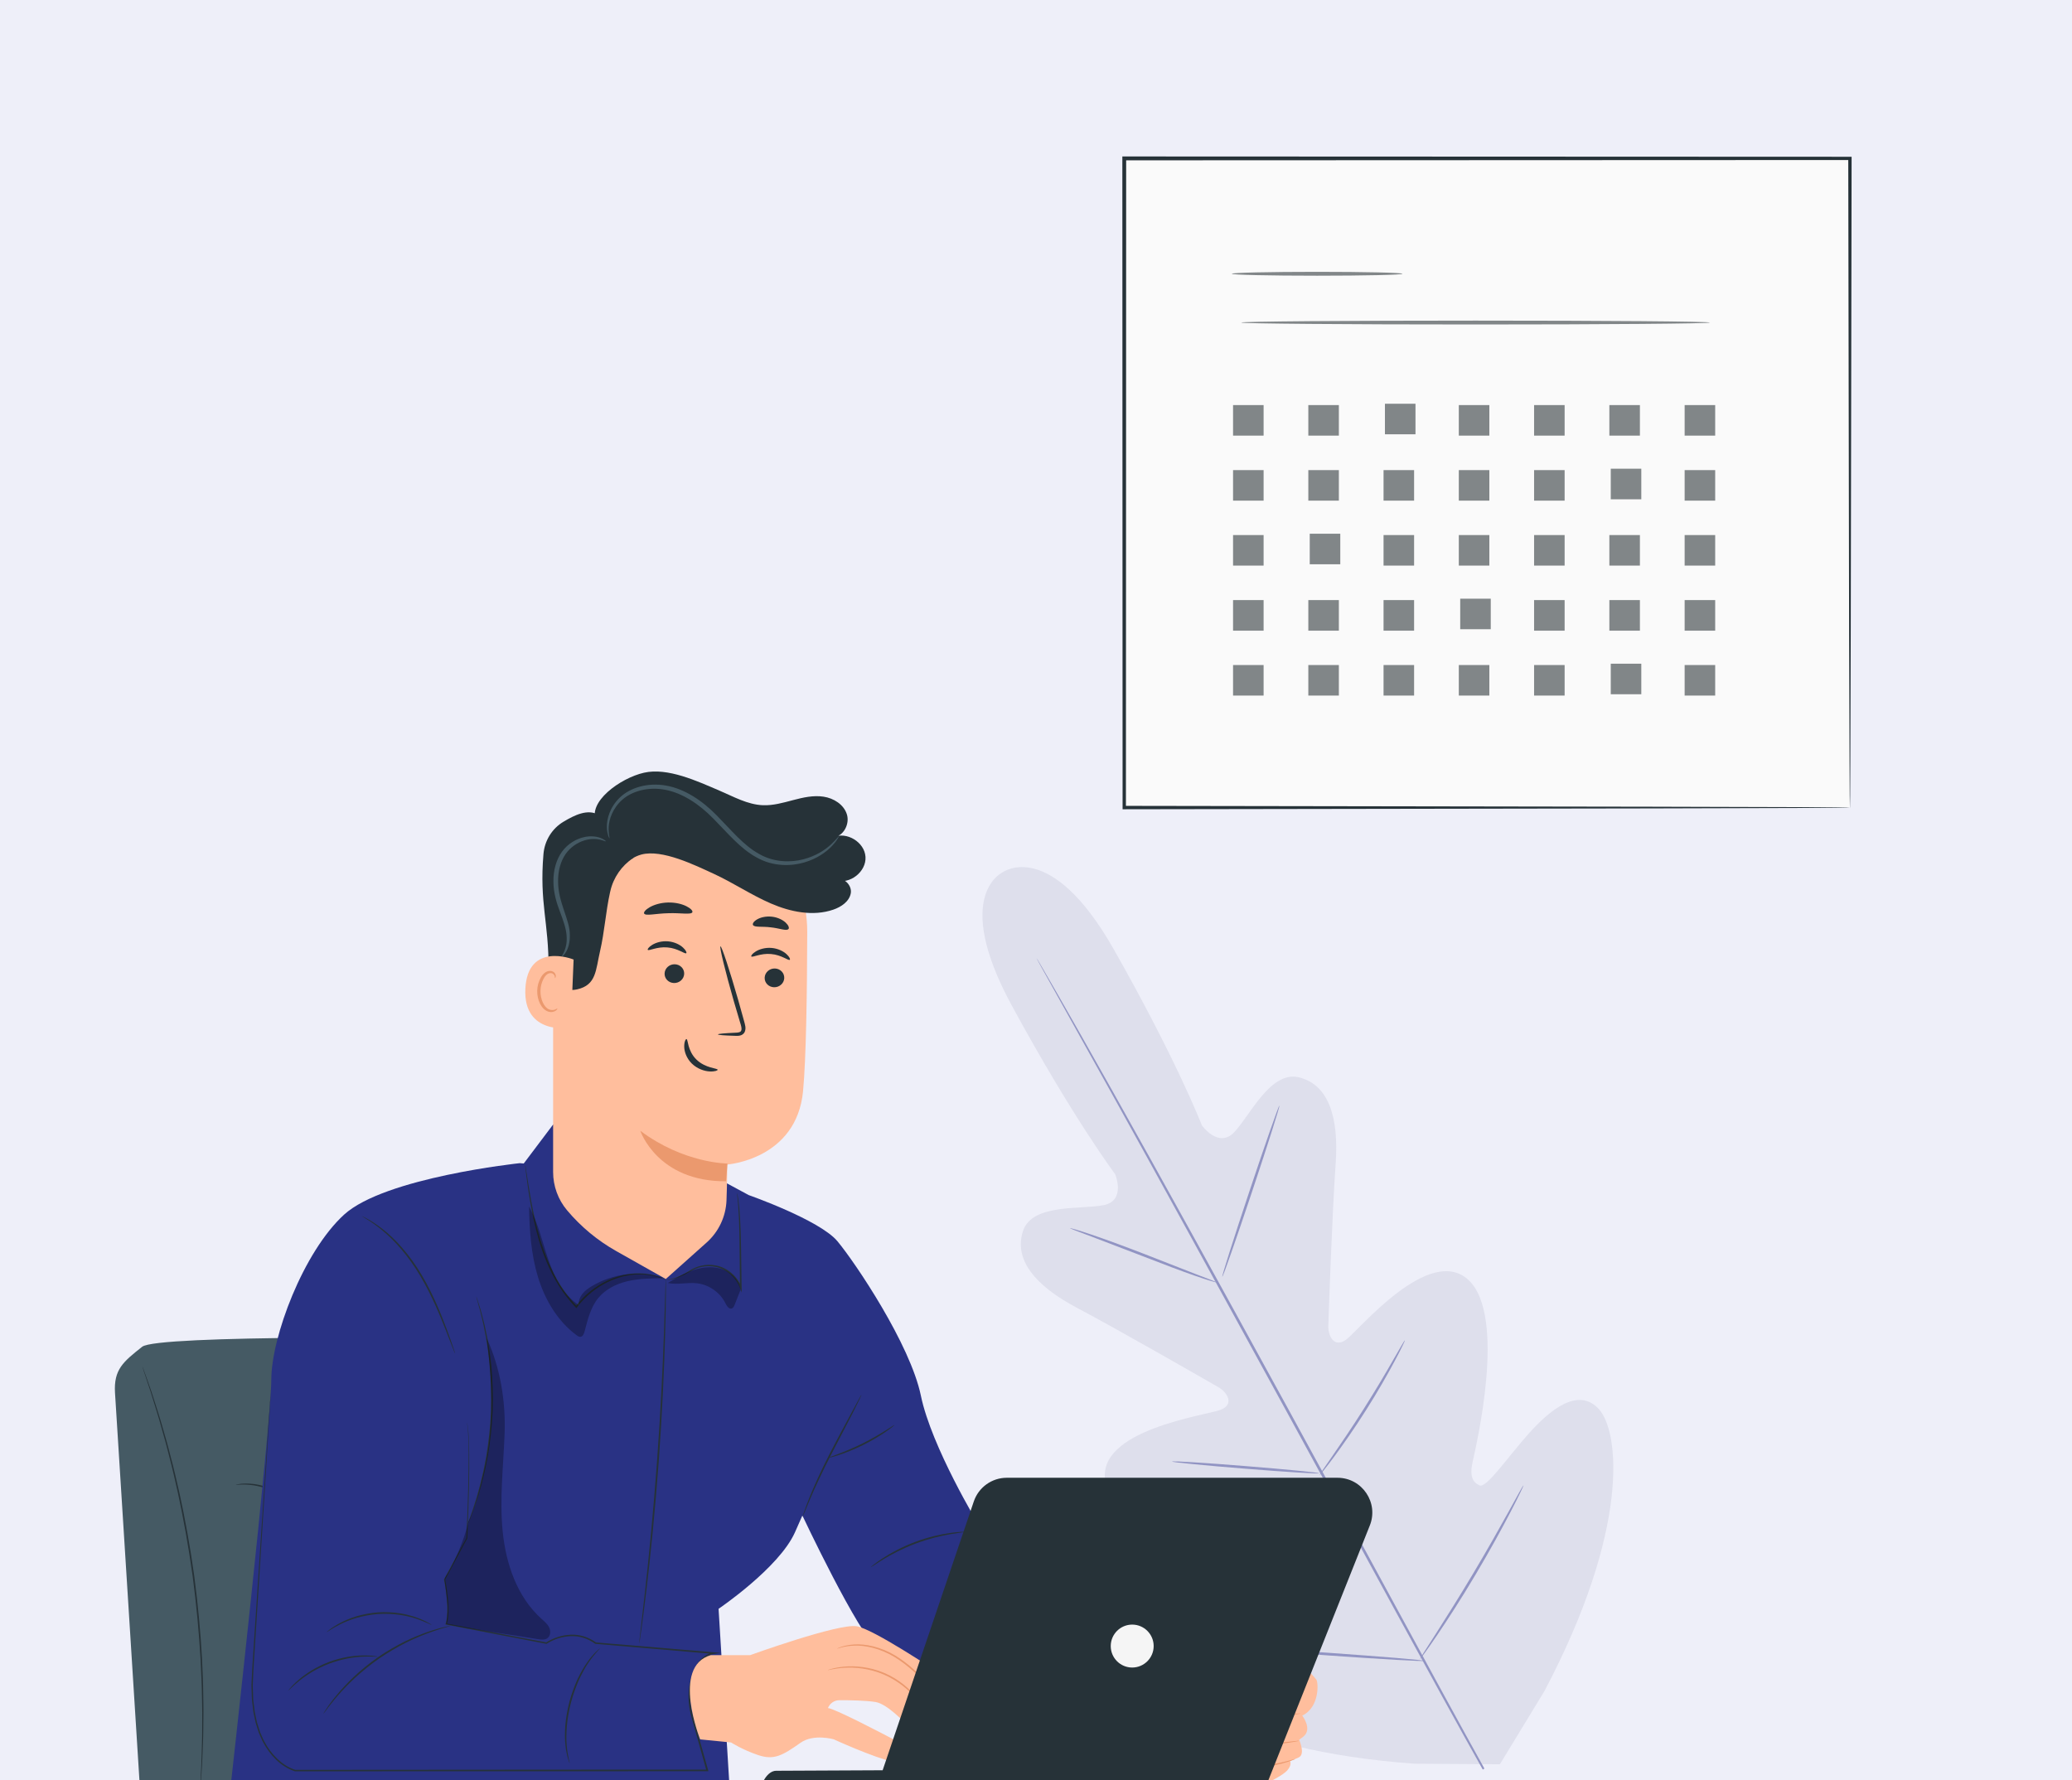 <svg fill="none" height="330" viewBox="0 0 384 330" width="384" xmlns="http://www.w3.org/2000/svg" xmlns:xlink="http://www.w3.org/1999/xlink"><clipPath id="a"><path d="m177.996 158h121v170h-121z"/></clipPath><clipPath id="b"><path d="m0 0h248.22v187h-248.22z" transform="matrix(-1 0 0 1 261.221 143)"/></clipPath><path d="m0 0h384v330h-384z" fill="#eeeff9"/><g clip-path="url(#a)"><path d="m186.036 161.572s-9.85 3.99 1.513 24.879c11.363 20.888 19.12 31.179 19.12 31.179s2.05 4.868-2.075 5.738-13.272-.342-14.987 4.763c-1.777 5.299 2.172 10.159 10.018 14.298 7.854 4.148 24.722 13.858 26.244 14.737 1.495.87 3.025 3.12.317 4.157-2.709 1.046-23.167 3.708-21.32 13.331s25.62 17.576 28.206 18.498c2.586.923 3.219 1.986 3.052 3.392-.176 1.406-7.133 1.661-12.92 2.654-5.787 1.002-12.322 3.164-10.791 8.63 1.53 5.457 15.778 16.653 49.744 19.087l15.814.105 8.25-13.559c15.883-30.09 13.922-48.087 10.087-52.279-3.834-4.192-9.129.202-13.034 4.587-3.905 4.377-7.801 10.15-9.085 9.553-1.284-.598-1.856-1.705-1.267-4.385.581-2.681 6.403-27.04-.791-33.702-7.194-6.652-20.281 9.28-22.595 11.029-2.321 1.749-3.421-.738-3.368-2.469.053-1.758.73-21.196 1.363-30.055.633-8.849-1.407-14.763-6.842-16.055-5.251-1.248-9.059 7.153-11.97 10.194-2.92 3.032-5.972-1.274-5.972-1.274s-4.635-12.022-16.368-32.7c-11.75-20.677-20.536-14.236-20.536-14.236" fill="#dedfec"/><g fill="#9194c3"><path d="m274.797 328c-8.557-15.221-23.315-42.533-36.112-65.917-12.788-23.376-24.389-44.528-32.867-59.793-4.239-7.619-7.678-13.779-10.062-18.067-1.178-2.118-2.102-3.77-2.735-4.913-.299-.553-.536-.975-.703-1.283-.159-.29-.22-.448-.22-.448s.096.141.264.422c.175.299.422.721.738 1.257.651 1.133 1.601 2.768 2.815 4.868 2.436 4.227 5.928 10.378 10.202 17.989 8.558 15.22 20.211 36.346 32.999 59.722 12.797 23.384 27.502 50.714 35.989 65.978"/><path d="m198.262 227.626s.404.07 1.108.281c.704.202 1.715.536 2.964.949 2.489.844 5.901 2.092 9.631 3.533 3.676 1.441 7.009 2.742 9.551 3.735 1.152.439 2.12.817 2.902 1.116.686.263 1.065.421 1.047.448-.009.035-.405-.062-1.108-.273-.704-.211-1.715-.536-2.955-.966-2.481-.862-5.875-2.153-9.605-3.603-3.685-1.415-7.018-2.689-9.577-3.665-1.153-.439-2.129-.8-2.912-1.098-.686-.264-1.055-.431-1.046-.457z"/><path d="m226.525 236.651c-.132-.044 2.137-7.179 5.057-15.932 2.92-8.761 5.4-15.818 5.523-15.783.132.044-2.137 7.18-5.057 15.932-2.92 8.753-5.391 15.818-5.523 15.775z"/><path d="m244.545 273.437s.193-.369.616-.993c.483-.703 1.09-1.573 1.803-2.61 1.521-2.206 3.606-5.255 5.787-8.709 2.19-3.445 4.063-6.635 5.391-8.955.633-1.089 1.161-2.012 1.583-2.742.378-.65.598-.993.633-.984.027.018-.131.396-.466 1.072-.325.677-.818 1.644-1.451 2.821-1.258 2.364-3.087 5.589-5.286 9.052-2.19 3.462-4.327 6.485-5.919 8.647-.8 1.072-1.46 1.933-1.935 2.522-.466.589-.738.896-.774.879z"/><path d="m217.191 270.897s.387-.035 1.082-.009c.801.044 1.777.097 2.929.158 2.471.15 5.884.396 9.648.703 3.764.299 7.177.598 9.639.844 1.153.123 2.12.229 2.92.308.686.088 1.065.149 1.065.184s-.387.035-1.082.009c-.801-.044-1.777-.097-2.929-.158-2.471-.15-5.884-.396-9.648-.703-3.764-.299-7.177-.598-9.639-.844-1.153-.123-2.12-.228-2.92-.307-.686-.088-1.065-.15-1.065-.185z"/><path d="m228.973 305.389s.492-.035 1.38 0c.977.053 2.243.114 3.756.184 3.166.176 7.546.457 12.375.8 4.828.343 9.208.677 12.365.94 1.513.141 2.771.255 3.747.343.88.088 1.372.158 1.372.194 0 .035-.492.035-1.381 0-.976-.053-2.242-.115-3.755-.185-3.166-.176-7.546-.457-12.375-.8-4.828-.342-9.199-.676-12.366-.94-1.512-.141-2.77-.255-3.746-.343-.88-.088-1.372-.158-1.372-.193z"/><path d="m263.137 307.56s.237-.475.747-1.275c.563-.87 1.293-2.012 2.173-3.392 1.829-2.865 4.336-6.828 6.983-11.274 2.656-4.447 4.952-8.542 6.596-11.513.792-1.423 1.443-2.609 1.944-3.523.466-.826.73-1.283.765-1.266.026.018-.185.501-.598 1.353-.413.862-1.029 2.092-1.812 3.595-1.565 3.014-3.817 7.144-6.473 11.6-2.647 4.464-5.215 8.401-7.115 11.213-.959 1.406-1.742 2.539-2.304 3.304-.554.773-.88 1.186-.906 1.169z"/></g></g><path d="m342.829 29.371h-134.489v120.326h134.489z" fill="#fafafa"/><path d="m342.839 149.697s-.022-.775-.033-2.235c0-1.472-.023-3.639-.034-6.447-.022-5.65-.045-13.905-.079-24.43-.033-21.026-.089-51.071-.157-87.226l.303.303c-38.738.011-84.957.034-134.478.056h-.011l.36-.359c-.012 43.782-.034 84.969-.045 120.327l-.315-.315c40.12.067 73.703.124 97.279.157 11.793.034 21.082.068 27.439.079 3.167.011 5.605.034 7.267.034.809 0 1.437.011 1.876.022.426 0 .64.023.64.023s-.202.011-.607.022c-.427 0-1.044 0-1.842.022-1.651 0-4.066.023-7.199.034-6.346.023-15.601.045-27.361.079-23.62.033-57.271.09-97.481.157h-.314v-.314c-.011-35.358-.023-76.545-.045-120.327v-.359h.371c49.521.022 95.751.034 134.478.056h.303v.303c-.067 36.234-.124 66.346-.157 87.417-.034 10.491-.056 18.724-.079 24.362-.011 2.786-.022 4.931-.034 6.391-.011 1.438-.033 2.168-.033 2.168z" fill="#263238"/><g fill="#818688"><path d="m259.918 50.745c0 .202-7.076.359-15.815.359-8.738 0-15.814-.157-15.814-.359 0-.202 7.076-.359 15.814-.359 8.739 0 15.815.157 15.815.359z"/><path d="m316.894 59.786c0 .202-19.454.359-43.433.359-23.98 0-43.434-.157-43.434-.359s19.443-.359 43.434-.359 43.433.157 43.433.359z"/><path d="m234.182 75.084h-5.661v5.661h5.661z"/><path d="m248.13 75.084h-5.661v5.661h5.661z"/><path d="m262.329 74.837h-5.661v5.661h5.661z"/><path d="m276.02 75.084h-5.661v5.661h5.661z"/><path d="m289.969 75.084h-5.66v5.661h5.66z"/><path d="m303.921 75.084h-5.661v5.661h5.661z"/><path d="m317.872 75.084h-5.661v5.661h5.661z"/><path d="m234.182 87.136h-5.661v5.661h5.661z"/><path d="m248.13 87.136h-5.661v5.661h5.661z"/><path d="m262.073 87.136h-5.661v5.661h5.661z"/><path d="m276.02 87.136h-5.661v5.661h5.661z"/><path d="m289.969 87.136h-5.66v5.661h5.66z"/><path d="m304.18 86.877h-5.66v5.672h5.66z"/><path d="m317.872 87.136h-5.661v5.661h5.661z"/><path d="m234.182 99.176h-5.661v5.661h5.661z"/><path d="m248.393 98.929h-5.661v5.661h5.661z"/><path d="m262.073 99.176h-5.661v5.661h5.661z"/><path d="m276.02 99.176h-5.661v5.661h5.661z"/><path d="m289.969 99.176h-5.66v5.661h5.66z"/><path d="m303.921 99.176h-5.661v5.661h5.661z"/><path d="m317.872 99.176h-5.661v5.661h5.661z"/><path d="m234.182 111.228h-5.661v5.672h5.661z"/><path d="m248.13 111.228h-5.661v5.672h5.661z"/><path d="m262.073 111.228h-5.661v5.672h5.661z"/><path d="m276.28 110.969h-5.661v5.661h5.661z"/><path d="m289.969 111.228h-5.66v5.672h5.66z"/><path d="m303.921 111.228h-5.661v5.672h5.661z"/><path d="m317.872 111.228h-5.661v5.672h5.661z"/><path d="m234.182 123.268h-5.661v5.661h5.661z"/><path d="m248.13 123.268h-5.661v5.661h5.661z"/><path d="m262.073 123.268h-5.661v5.661h5.661z"/><path d="m276.02 123.268h-5.661v5.661h5.661z"/><path d="m289.969 123.268h-5.66v5.661h5.66z"/><path d="m304.18 123.021h-5.66v5.661h5.66z"/><path d="m317.872 123.268h-5.661v5.661h5.661z"/></g><g clip-path="url(#b)"><path d="m111.226 256.313c-.759-4.657-4.749-8.103-9.468-8.162-20.477-.273-72.612-.742-75.41 1.477-3.486 2.77-5.306 4.188-5.033 8.577.249 4.033 4.648 73.725 4.648 73.725h97.571l-12.313-75.617z" fill="#455a64"/><path d="m37.076 331.966s.012-.072.03-.208c.012-.154.03-.35.053-.605.042-.552.095-1.329.172-2.325.077-1.009.154-2.243.202-3.684.053-1.435.142-3.073.142-4.882.012-.907.024-1.85.03-2.841s-.024-2.017-.036-3.078c-.006-2.13-.124-4.402-.225-6.792-.267-4.781-.723-10.025-1.452-15.5-.759-5.475-1.719-10.653-2.739-15.333-.539-2.331-1.038-4.55-1.595-6.608-.273-1.026-.516-2.029-.788-2.978-.273-.949-.539-1.862-.788-2.728-.486-1.744-1.008-3.298-1.441-4.668-.427-1.377-.83-2.545-1.174-3.494-.338-.937-.599-1.673-.783-2.195-.089-.237-.16-.427-.213-.569-.047-.125-.077-.19-.083-.19 0 0 .012.071.053.202.047.148.107.338.184.575.172.522.415 1.263.729 2.212.326.955.717 2.13 1.126 3.512.415 1.376.925 2.93 1.399 4.674.243.872.504 1.78.771 2.735.267.949.504 1.951.771 2.977.551 2.053 1.032 4.277 1.565 6.602 1.002 4.674 1.95 9.847 2.709 15.31.729 5.469 1.192 10.707 1.476 15.476.107 2.384.231 4.656.255 6.78.018 1.061.053 2.087.053 3.072s-.006 1.934-.012 2.835c.012 1.81-.065 3.441-.095 4.876-.03 1.436-.089 2.67-.148 3.684-.047.996-.083 1.773-.113 2.325-.006.255-.018.451-.024.605v.208z" fill="#263238"/><path d="m91.948 283.225s-.048-.03-.148-.06c-.101-.023-.255-.041-.457-.023-.397.029-.984.261-1.429.842-.462.575-.575 1.566-.142 2.432.207.433.528.836.955 1.145.427.308.96.492 1.512.528.551.035 1.115-.089 1.559-.404.451-.302.717-.794.806-1.269.166-.967-.225-1.839-.747-2.337-1.097-.937-2.069-.967-2.045-.878 0 .012.053 0 .148.03.095.023.237.065.409.142.344.148.854.398 1.328.866.451.463.788 1.281.623 2.124-.083.415-.32.824-.7 1.079-.373.267-.872.374-1.363.344-.498-.029-.978-.195-1.358-.468-.385-.273-.682-.635-.871-1.021-.397-.777-.326-1.649.065-2.177.379-.545.907-.788 1.269-.854.367-.071.581 0 .587-.035z" fill="#263238"/><path d="m76.648 274.375c0 .059 1.008-.125 2.62.029 1.595.143 3.824.718 5.846 2.13 2.022 1.418 3.32 3.316 3.996 4.769.694 1.465.86 2.473.919 2.456.018 0-.012-.255-.107-.706-.101-.445-.29-1.086-.617-1.845-.64-1.501-1.944-3.476-4.019-4.929s-4.375-2.011-6.005-2.094c-.818-.048-1.488-.006-1.939.053-.456.06-.7.119-.7.137z" fill="#263238"/><path d="m104.939 292.502s-.059-.19-.225-.504c-.172-.315-.45-.748-.859-1.234-.807-.979-2.212-2.159-4.073-2.794-1.862-.635-3.699-.558-4.933-.273-.623.137-1.109.309-1.435.451-.326.142-.492.243-.486.261.024.053.735-.279 1.962-.498 1.221-.226 2.988-.261 4.79.35 1.796.611 3.178 1.726 4.008 2.645.841.926 1.203 1.626 1.25 1.596z" fill="#263238"/><path d="m86.062 294.928s.427-.22 1.002-.724c.575-.504 1.304-1.293 1.939-2.278.634-.99 1.043-1.975 1.263-2.711.219-.735.279-1.21.243-1.216-.095-.029-.51 1.827-1.767 3.761-1.233 1.946-2.751 3.096-2.68 3.174z" fill="#263238"/><path d="m58.995 284.049s-.048-.03-.148-.059c-.101-.024-.255-.042-.457-.024-.391.03-.984.261-1.429.842-.462.576-.575 1.566-.142 2.432.207.433.528.837.955 1.145.427.309.96.492 1.512.528.551.036 1.115-.089 1.559-.403.451-.303.717-.795.806-1.27.166-.967-.225-1.839-.747-2.337-1.097-.937-2.069-.967-2.045-.878 0 .012.053 0 .148.03.095.024.237.065.409.142.344.149.854.398 1.328.866.451.463.788 1.282.623 2.124-.083.415-.32.824-.7 1.079-.373.267-.872.374-1.364.344-.498-.029-.978-.195-1.358-.468-.385-.273-.682-.635-.872-1.02-.397-.777-.326-1.649.065-2.177.38-.546.907-.789 1.269-.854.368-.072.581 0 .587-.036z" fill="#263238"/><path d="m43.695 275.199c0 .059 1.008-.124 2.62.03 1.595.142 3.824.718 5.846 2.129 2.022 1.418 3.32 3.316 3.996 4.769.694 1.465.86 2.468.919 2.456.018 0-.012-.255-.107-.706-.101-.445-.29-1.085-.617-1.845-.64-1.5-1.944-3.476-4.019-4.929s-4.375-2.011-6.006-2.094c-.818-.047-1.488-.012-1.939.054-.457.059-.7.118-.7.136z" fill="#263238"/><path d="m71.986 293.332s-.059-.189-.225-.504c-.172-.314-.451-.747-.86-1.234-.806-.978-2.211-2.159-4.073-2.793-1.862-.635-3.699-.558-4.933-.273-.622.136-1.109.308-1.435.451-.326.142-.492.243-.486.261.024.053.735-.279 1.962-.499 1.221-.225 2.988-.261 4.79.35 1.796.617 3.178 1.726 4.008 2.646.842.925 1.204 1.625 1.251 1.595z" fill="#263238"/><path d="m53.108 295.753s.427-.22 1.002-.724c.575-.504 1.304-1.293 1.939-2.278.634-.99 1.043-1.975 1.263-2.711.219-.735.279-1.21.243-1.216-.095-.029-.51 1.827-1.767 3.761-1.233 1.946-2.751 3.096-2.68 3.173z" fill="#263238"/><path d="m238.71 325.939c.196.041 1.026.89-.166 2.236-1.191 1.347-8.371 5.03-9.699 2.83-1.328-2.201 1.874-3.731 1.874-3.731z" fill="#ffbe9d"/><path d="m230.813 323.56s-7.411-.818-10.434-.433c-3.285.422-6.759-1.239-8.822-3.499-2.063-2.266-2.603-5.244-2.603-5.244l-4.713-3.304s-.51-11.217 6.966-9.402l8.733.309s17.181 2.847 19.843 4.988c0 0 3.237 3.144 4.179 4.366.356.457.664 5.084-2.62 6.655 0 0 1.932 2.48.231 3.874l-.8.611s1.108 2.467.065 3.179c-1.044.712-9.29 3.209-11.632 1.578s.374-3.512 1.613-3.678" fill="#ffbe9d"/><path d="m240.046 317.569s-.35.024-.972.107c-.623.083-1.524.19-2.638.273-.558.041-1.168.071-1.826.089-.658.017-1.364-.006-2.117.047-.747.065-1.565.208-2.27.718-.664.492-1.239 1.328-1.109 2.283.065.469.332.878.664 1.175.338.291.729.486 1.12.623.795.273 1.577.35 2.324.427 1.494.124 2.84.041 3.961-.077 1.12-.119 2.015-.267 2.638-.374.616-.107.96-.178.954-.202 0-.023-.349.012-.972.083-.622.066-1.524.184-2.638.273-1.115.089-2.449.149-3.913.012-.729-.083-1.506-.172-2.247-.433-.367-.13-.723-.314-1.02-.569-.284-.255-.509-.605-.563-.991-.112-.783.38-1.548.984-1.999.617-.457 1.394-.611 2.111-.682.729-.065 1.435-.047 2.099-.077.664-.024 1.28-.071 1.837-.125 1.121-.106 2.022-.255 2.639-.367.616-.119.954-.202.954-.226z" fill="#eb996e"/><path d="m240.643 312.207s-.349.024-.966.107c-.616.083-1.518.201-2.626.296-1.109.095-2.437.172-3.913.172-.729.012-1.553-.041-2.342.35-.385.196-.723.534-.889.955-.172.415-.202.884-.125 1.329.166.907.801 1.619 1.5 2.058.706.451 1.5.659 2.247.736 1.506.13 2.834-.101 3.943-.184 1.073-.107 1.962-.202 2.632-.267.622-.071.966-.119.96-.143-.006-.023-.349-.011-.972.018-.676.042-1.565.101-2.644.172-1.115.054-2.448.261-3.895.119-.717-.077-1.464-.285-2.116-.706-.647-.409-1.216-1.062-1.358-1.857-.16-.788.154-1.637.848-1.957.676-.344 1.47-.32 2.199-.332 1.482-.018 2.816-.113 3.931-.237 1.114-.125 2.009-.279 2.626-.398s.949-.207.949-.225z" fill="#eb996e"/><path d="m236.826 312.865c.089.018.297-.629.676-1.37.374-.742.777-1.293.712-1.347-.06-.059-.593.427-.984 1.21-.398.778-.481 1.495-.398 1.507z" fill="#eb996e"/><path d="m214.159 302.135 7.007-.931s19.801-4.04 19.997-3.518 1.168.706.439 2.83c-.729 2.123-12.16 4.01-12.669 4.686-.51.676-.872 4.609-5.36 6.418-4.488 1.803-7.268 1.198-7.268 1.198" fill="#ffbe9d"/><path d="m216.302 312.806s.047.024.148.042.255.041.457.065c.403.041.996.059 1.76 0 .765-.059 1.696-.202 2.745-.486 1.044-.297 2.241-.659 3.445-1.341 1.203-.67 2.324-1.785 3.088-3.227.392-.712.658-1.524.955-2.307.035-.101.083-.184.13-.261.036-.054.113-.083.208-.131.19-.083.397-.148.599-.213.415-.125.847-.243 1.28-.356 1.743-.451 3.587-.89 5.472-1.447.943-.279 1.897-.582 2.846-.967.474-.196.942-.41 1.393-.688.225-.137.439-.303.64-.505.089-.112.184-.219.243-.361.066-.137.089-.256.131-.386.142-.504.261-1.062.095-1.613-.077-.279-.261-.516-.427-.706-.083-.095-.16-.184-.196-.273-.018-.024.012.012-.047-.077-.071-.071-.089-.06-.119-.071-.059-.018-.083-.012-.13-.018-.071 0-.143 0-.208 0-1.037.065-2.009.243-2.988.391-1.938.321-3.8.665-5.572 1.003-3.546.676-6.729 1.317-9.397 1.862-.67.131-1.304.285-1.903.386-.605.083-1.18.166-1.719.243-1.068.154-1.986.285-2.751.392-.735.112-1.316.195-1.737.26-.184.03-.332.054-.451.078-.101.017-.154.029-.154.035s.053 0 .154 0c.119-.012.273-.029.457-.047.421-.048 1.007-.119 1.743-.202.764-.095 1.689-.208 2.756-.338.54-.065 1.115-.142 1.72-.22.61-.094 1.245-.237 1.915-.361 2.685-.516 5.869-1.121 9.408-1.798 1.773-.326 3.634-.664 5.567-.984.966-.149 1.956-.327 2.946-.386h.178c.018 0 .059 0 .059.006 0-.012-.005.024.018-.024.036-.053.006-.047.03-.071.006-.006.018-.012.024-.018-.238.089-.06.03-.113.054l.012.029c.065.149.16.255.243.35.166.19.302.374.367.594.131.444.042.955-.1 1.435-.077.261-.137.457-.309.629-.166.166-.361.32-.575.451-.421.261-.883.474-1.345.664-.931.38-1.88.682-2.816.961-1.874.557-3.718.996-5.461 1.459-.438.119-.865.231-1.292.368-.213.065-.421.136-.628.225-.095.048-.232.101-.321.226-.071.106-.118.213-.154.314-.302.819-.551 1.59-.93 2.29-.73 1.405-1.803 2.491-2.971 3.155-1.162.676-2.347 1.056-3.379 1.359-1.037.296-1.956.456-2.709.533-.753.078-1.346.078-1.743.06-.202-.006-.35-.024-.457-.03-.1-.012-.154-.018-.154-.012z" fill="#eb996e"/><path d="m232.97 323.21s-.261-.029-.729.036c-.463.065-1.138.213-1.915.569-.385.184-.794.398-1.198.712-.385.309-.812.748-.877 1.376-.071.629.338 1.24.877 1.566.558.35 1.239.41 1.88.392 2.561-.154 4.849-.534 6.474-.955.812-.208 1.458-.421 1.897-.582.439-.16.676-.272.67-.29-.006-.024-.255.047-.706.178-.45.13-1.097.302-1.909.486-1.618.362-3.907.706-6.432.86-.617.024-1.239-.041-1.708-.338-.474-.285-.806-.789-.752-1.287.041-.498.397-.908.752-1.204.368-.303.765-.522 1.133-.712 1.488-.73 2.561-.735 2.549-.801z" fill="#eb996e"/><path d="m181.423 282.715s-8.78-14.462-10.755-24.006c-1.974-9.544-12.171-24.681-15.461-28.632-3.29-3.95-16.446-8.559-16.446-8.559l-4.849-2.616-37.581-3.304s-25 2.634-32.565 9.544c-7.565 6.91-13.487 22.712-13.487 30.607s-7.642 76.305-7.642 76.305l92.609-.124-2.075-33.728s11.187-7.568 14.145-14.153c2.958-6.584 1.316-3.292 1.316-3.292s10.5 22.333 14.116 24.967c3.616 2.633 45.679 15.547 45.679 15.547l5.762-22.084-32.76-16.472z" fill="#293284"/><path d="m72.085 227.895c1.014.314 13.559 32.731 14.442 35.679.883 2.948 0 21.526 0 21.526l-4.126 7.669s1.18 5.606.296 8.257l18.568 3.541s4.713-3.244 9.136 0l21.906 1.851s-6.433.071-4.518 9.941c1.874 9.669 3.302 11.793 3.302 11.793l-76.981-1.756s-8.549-.421-7.25-16.882c1.304-16.454 4.974-61.843 4.974-61.843s5.614-24.32 20.252-19.776z" fill="#293284"/><g fill="#263238"><path d="m86.7 282.513s.071-.136.184-.397c.119-.297.273-.683.468-1.169.202-.504.445-1.133.682-1.868.243-.736.551-1.566.8-2.51.273-.937.569-1.963.818-3.09.285-1.115.51-2.319.753-3.589.433-2.544.777-5.374.901-8.357.107-2.984-.012-5.831-.255-8.405-.154-1.282-.279-2.51-.486-3.637-.095-.563-.172-1.115-.279-1.637-.113-.522-.213-1.02-.314-1.5-.184-.961-.433-1.81-.623-2.563-.184-.753-.379-1.394-.551-1.91-.16-.498-.29-.896-.385-1.198-.095-.273-.142-.415-.154-.409-.012 0 .024.148.095.427.083.308.196.706.332 1.21.154.522.332 1.162.504 1.922.178.753.409 1.601.575 2.562.095.481.196.979.296 1.501.101.522.172 1.073.261 1.637.196 1.127.308 2.349.451 3.624.225 2.563.332 5.392.231 8.364-.124 2.966-.457 5.783-.872 8.322-.231 1.263-.445 2.468-.723 3.583-.237 1.121-.522 2.147-.782 3.084-.237.943-.534 1.774-.759 2.515-.219.742-.445 1.37-.628 1.881-.172.492-.308.883-.415 1.186-.089.273-.136.415-.124.421z"/><path d="m59.915 317.664s.077-.071.196-.225c.136-.184.308-.409.516-.682.219-.303.486-.665.824-1.068.332-.409.694-.884 1.138-1.376.433-.498.907-1.044 1.458-1.596.528-.575 1.138-1.139 1.767-1.738 1.292-1.174 2.78-2.396 4.429-3.553 1.666-1.139 3.332-2.1 4.885-2.895.788-.379 1.53-.753 2.253-1.043.711-.321 1.387-.57 2.01-.801.617-.243 1.192-.415 1.69-.582.498-.172.931-.296 1.286-.391.326-.095.599-.178.818-.243.184-.06.285-.095.279-.107-.006-.012-.107 0-.296.041-.225.048-.504.113-.836.184-.362.077-.806.19-1.31.344-.504.155-1.085.309-1.707.54-.628.22-1.316.463-2.034.771-.729.285-1.482.647-2.276 1.021-1.571.788-3.261 1.749-4.933 2.894-1.666 1.163-3.16 2.403-4.446 3.595-.628.617-1.239 1.186-1.761 1.773-.545.564-1.014 1.121-1.441 1.632-.439.498-.788.99-1.109 1.411-.326.416-.581.789-.783 1.104-.19.284-.344.522-.468.717-.107.166-.154.255-.148.261z"/><path d="m53.43 313.346c.048.041.729-.736 2.01-1.78.64-.527 1.446-1.091 2.377-1.66.943-.552 2.016-1.092 3.196-1.543 1.18-.439 2.342-.747 3.415-.961 1.073-.195 2.057-.308 2.881-.338 1.654-.071 2.68.06 2.686 0 0-.023-.249-.065-.717-.118-.231-.036-.516-.066-.848-.072-.332-.011-.711-.041-1.126-.023-.836 0-1.832.089-2.929.273-1.091.201-2.271.504-3.474.955-1.192.462-2.282 1.02-3.231 1.589-.937.588-1.743 1.181-2.371 1.738-.326.261-.587.54-.83.765-.243.226-.433.439-.587.617-.308.35-.468.552-.457.564z"/><path d="m60.552 302.503c.042.053.949-.665 2.609-1.489.415-.202.871-.421 1.381-.605.498-.214 1.061-.374 1.642-.558 1.174-.32 2.496-.581 3.901-.688 1.405-.089 2.751-.012 3.96.148.599.107 1.174.184 1.701.333.534.112 1.014.267 1.452.409 1.755.587 2.751 1.18 2.786 1.115.012-.018-.237-.166-.694-.421-.225-.131-.51-.285-.854-.427-.344-.148-.723-.338-1.168-.475-.439-.16-.925-.326-1.464-.45-.528-.161-1.109-.25-1.719-.362-1.227-.178-2.591-.261-4.026-.172-1.429.106-2.769.379-3.96.717-.587.196-1.15.368-1.654.594-.516.195-.972.433-1.387.646-.421.202-.777.439-1.091.635-.32.19-.581.374-.788.54-.415.314-.64.498-.628.51z"/><path d="m105.571 326.817c.072-.018-.385-1.24-.545-3.298-.101-1.026-.077-2.26.03-3.624.124-1.359.385-2.841.776-4.372.403-1.524.931-2.936 1.477-4.188.592-1.227 1.162-2.325 1.76-3.167 1.156-1.714 2.14-2.563 2.087-2.616-.012-.018-.255.196-.676.599-.219.19-.456.463-.723.777-.136.16-.279.326-.433.504-.142.184-.284.392-.438.605-.629.837-1.228 1.934-1.844 3.174-.563 1.263-1.103 2.687-1.518 4.229-.391 1.548-.646 3.049-.759 4.425-.089 1.376-.095 2.628.036 3.666.029.255.053.504.083.741.047.232.089.445.13.653.083.409.148.759.249 1.032.178.558.285.86.303.854z"/><path d="m118.482 304.555s.017-.059.035-.172c.024-.13.048-.296.083-.504.065-.469.16-1.121.279-1.951.237-1.697.557-4.159.919-7.196.729-6.08 1.6-14.503 2.282-23.827.676-9.325 1.038-17.789 1.198-23.911.083-3.06.124-5.54.13-7.254 0-.842 0-1.501 0-1.975 0-.214 0-.38-.006-.51 0-.113-.006-.172-.012-.172 0 0-.011.059-.017.172-.006.13-.012.302-.024.51-.018.474-.036 1.133-.065 1.969-.054 1.732-.131 4.206-.232 7.248-.213 6.122-.61 14.575-1.286 23.899-.682 9.319-1.518 17.742-2.194 23.828-.343 3.025-.628 5.481-.824 7.207-.094.836-.172 1.489-.225 1.957-.018.208-.035.38-.047.51-.012.113-.012.172-.006.178z"/><path d="m148.721 281.185s.16-.315.403-.908c.237-.593.593-1.441 1.037-2.491.889-2.094 2.217-4.947 3.806-8.044 1.589-3.066 3.03-5.842 4.103-7.906.516-1.015.925-1.845 1.197-2.421.273-.575.415-.901.398-.907-.018-.012-.196.296-.504.854-.326.605-.765 1.406-1.287 2.373-1.079 2.011-2.591 4.769-4.179 7.871-1.589 3.102-2.888 5.979-3.729 8.097-.421 1.062-.747 1.928-.949 2.533-.208.605-.308.943-.291.949z"/><path d="m153.457 270.229s.196-.018.54-.101c.338-.083.83-.225 1.423-.421 1.191-.386 2.816-1.015 4.529-1.863 1.719-.854 3.195-1.761 4.227-2.479.516-.356.925-.659 1.197-.878.273-.22.421-.35.41-.362-.03-.036-.67.398-1.726 1.062-1.055.664-2.543 1.536-4.244 2.384-1.702.843-3.303 1.495-4.465 1.934-1.168.439-1.903.682-1.885.73z"/><path d="m161.396 290.486s.237-.125.634-.386c.398-.267.979-.647 1.702-1.086 1.452-.889 3.545-1.999 5.976-2.912 2.436-.908 4.737-1.447 6.42-1.732.842-.142 1.524-.243 1.998-.303.474-.059.735-.106.735-.124 0-.024-.266-.018-.747 0-.48.018-1.174.089-2.021.202-1.702.231-4.032.741-6.492 1.66-2.46.926-4.553 2.077-5.988 3.014-.717.468-1.286.872-1.66 1.174-.379.297-.581.469-.569.487z"/><path d="m97.305 215.646s0 .166.036.48c.042.344.089.801.154 1.376.154 1.193.368 2.919.729 5.042.362 2.118.86 4.639 1.66 7.379.824 2.723 1.963 5.677 3.729 8.471.913 1.471 1.992 2.776 3.089 3.962l.119.131.106-.149c1.589-2.129 3.617-3.689 5.626-4.668.996-.516 2.016-.83 2.965-1.091.96-.214 1.867-.356 2.697-.362 1.66-.042 2.982.243 3.842.54.859.302 1.316.527 1.328.498 0-.006-.107-.065-.326-.172-.22-.095-.528-.285-.973-.427-.859-.332-2.193-.653-3.883-.635-.842 0-1.766.125-2.745.332-.966.255-2.003.57-3.023 1.08-2.051.978-4.12 2.556-5.757 4.727l.231-.017c-1.078-1.175-2.146-2.462-3.047-3.915-1.743-2.759-2.881-5.689-3.717-8.388-.812-2.716-1.328-5.22-1.719-7.331-.391-2.112-.634-3.832-.824-5.018-.089-.57-.16-1.027-.213-1.371-.053-.314-.083-.474-.095-.474z"/></g><path d="m96.792 216.019 5.709-7.575 6.207.196 20.169 10.659z" fill="#293284"/><path d="m123.391 237.254s.112.006.326-.005c.213-.018.527-.06.93-.155.801-.172 1.921-.623 3.184-1.364.628-.38 1.334-.73 2.164-.896.824-.178 1.749-.201 2.674 0 1.849.374 3.705 1.821 4.476 3.897l.326.872-.024-.925c-.006-.231-.012-.474-.018-.724-.071-4.668-.077-8.909-.267-11.97-.083-1.53-.207-2.77-.332-3.618-.053-.427-.118-.753-.166-.973-.047-.219-.077-.338-.083-.332-.029 0 .054.475.137 1.323.089.848.178 2.088.237 3.612.136 3.061.107 7.29.178 11.97.006.249.012.499.018.73l.296-.059c-.818-2.183-2.763-3.684-4.707-4.064-1.963-.409-3.8.172-5.004.991-1.245.759-2.324 1.228-3.106 1.435-.783.22-1.234.244-1.228.273z" fill="#263238"/><path d="m102.508 171.763v45.478c0 2.598.918 5.113 2.59 7.1 2.567 3.049 5.656 5.612 9.124 7.563l9.166 5.167 7.582-6.774c2.229-1.993 3.551-4.805 3.67-7.795.13-3.315.13-6.649.13-6.649s12.847-.925 14.057-13.601c.569-5.968.747-18.193.776-29.463.036-12.854-9.817-23.572-22.617-24.634l-.361-.03c-13.262-.32-24.171 10.369-24.123 23.644z" fill="#ffbe9d"/><path d="m134.814 215.669s-8.068-.012-16.149-6.074c0 0 3.154 9.455 15.906 9.36l.243-3.292z" fill="#eb996e"/><path d="m145.344 181.307c-.048.961-.896 1.714-1.897 1.684-1.002-.029-1.779-.83-1.732-1.791.048-.961.896-1.714 1.898-1.685 1.001.03 1.778.831 1.731 1.792z" fill="#263238"/><path d="m146.372 177.902c-.243.22-1.529-.913-3.48-1.068-1.944-.183-3.456.7-3.652.445-.095-.112.166-.522.83-.925.652-.403 1.731-.753 2.947-.647 1.215.107 2.199.641 2.744 1.145.564.51.73.955.611 1.05z" fill="#263238"/><path d="m126.797 180.524c-.048.961-.895 1.715-1.897 1.685s-1.779-.83-1.731-1.791c.047-.961.895-1.715 1.897-1.685s1.778.83 1.731 1.791z" fill="#263238"/><path d="m127.185 176.68c-.243.22-1.535-.913-3.48-1.068-1.944-.183-3.456.7-3.652.445-.095-.112.166-.522.83-.925.652-.403 1.731-.753 2.947-.647 1.215.107 2.199.641 2.745 1.145.557.51.729.955.61 1.05z" fill="#263238"/><path d="m133.064 191.729c0-.113 1.228-.22 3.214-.309.504-.011.978-.071 1.091-.403.148-.35-.018-.902-.208-1.501-.368-1.245-.753-2.544-1.156-3.915-1.595-5.569-2.709-10.131-2.484-10.19.225-.065 1.701 4.401 3.296 9.971.38 1.37.747 2.681 1.097 3.933.142.581.415 1.251.095 1.975-.166.362-.552.599-.878.658-.326.072-.604.054-.853.048-1.986-.06-3.214-.148-3.208-.261z" fill="#263238"/><path d="m127.221 192.601c.32.006.148 2.123 1.832 3.778s3.96 1.608 3.949 1.904c.017.137-.534.368-1.489.315-.936-.048-2.276-.457-3.308-1.471-1.025-1.015-1.399-2.284-1.399-3.156-.006-.89.273-1.394.415-1.37z" fill="#263238"/><path d="m128.32 169.081c-.237.517-2.164.101-4.47.19-2.312.042-4.209.558-4.476.054-.118-.238.249-.712 1.032-1.163.782-.451 1.998-.842 3.385-.878 1.387-.035 2.626.285 3.427.694.812.409 1.197.86 1.096 1.103z" fill="#263238"/><path d="m146.127 172.202c-.38.415-1.684-.155-3.296-.315-1.607-.213-3.006.054-3.285-.439-.118-.237.131-.664.765-1.032.622-.367 1.636-.628 2.745-.504 1.108.125 2.033.611 2.561 1.109.534.505.682.973.516 1.181z" fill="#263238"/><path d="m117.424 158.986s-.048.036-.071.048c-2.152 1.429-3.676 3.63-4.245 6.151-.018.089-.042.172-.059.255-.795 3.577-1.008 7.266-1.838 10.837s-.676 6.299-4.251 7.106c-2.253.51-4.174-.747-4.98-2.023-.308-.492-.32-1.115-.314-1.696.047-8.797-1.719-12.213-.949-21.348.208-2.486 1.571-4.728 3.718-6.009 2.027-1.21 4.476-2.444 6.521-1.257 2.045 1.186 4.464 5.391 5.976 7.212" fill="#263238"/><path d="m106.307 177.861c-.208-.113-8.502-3.298-8.941 5.397-.439 8.702 8.377 7.35 8.406 7.101.03-.25.534-12.498.534-12.498z" fill="#ffbe9d"/><path d="m103.286 186.924c-.036-.029-.154.101-.421.202-.255.101-.688.16-1.132-.036-.901-.385-1.601-1.88-1.565-3.452.017-.795.219-1.536.533-2.147.297-.623.729-1.044 1.198-1.103.468-.083.776.207.871.462.107.249.042.421.083.439.024.024.196-.136.143-.498-.03-.172-.119-.386-.315-.564-.201-.178-.504-.284-.824-.261-.67.012-1.31.6-1.648 1.27-.379.67-.628 1.506-.646 2.396-.035 1.756.782 3.441 2.022 3.868.604.189 1.12.029 1.399-.161.278-.201.338-.391.308-.409z" fill="#eb996e"/><path d="m110.549 152.366c-1.85-3.648 4.417-8.15 8.804-9.14 4.393-.997 9.859 1.56 13.997 3.327 2.614 1.115 5.187 2.581 8.027 2.699 1.903.077 3.771-.462 5.614-.949 1.844-.486 3.753-.925 5.638-.635 1.886.285 3.753 1.454 4.322 3.275.575 1.815-.658 4.14-2.555 4.247 2.508-1.121 5.84.901 6.006 3.642.166 2.746-2.893 5.149-5.52 4.342 1.311-.831 3.071.866 2.793 2.396-.279 1.531-1.767 2.533-3.237 3.037-3.747 1.287-7.921.433-11.561-1.139-3.64-1.571-6.948-3.82-10.547-5.48-3.598-1.661-9.61-4.603-13.445-3.601-2.822.741-5.004 3.885-6.492 3.031-1.441-.83-2.259-2.473-2.419-4.128-.166-1.655.207-3.304.581-4.924" fill="#263238"/><path d="m155.471 155.03c-.071-.048-.498.605-1.518 1.542-1.014.92-2.697 2.094-5.075 2.705-2.336.605-5.448.605-8.24-1.02-2.84-1.566-5.146-4.419-7.844-7.154-2.691-2.752-5.958-4.899-9.361-5.493-3.379-.605-6.634.386-8.531 2.189-1.909 1.821-2.448 4.034-2.431 5.445 0 .724.143 1.27.243 1.626.131.356.214.528.238.522.083-.018-.22-.765-.149-2.136.083-1.334.688-3.381 2.508-5.006 1.796-1.602 4.826-2.468 7.98-1.857 3.172.6 6.266 2.634 8.893 5.321 2.65 2.675 5.027 5.606 8.068 7.237 3.024 1.702 6.362 1.625 8.786.913 2.478-.718 4.174-2.028 5.146-3.049.486-.522.824-.955 1.014-1.275.202-.314.29-.486.267-.504z" fill="#455a64"/><path d="m104.136 177.297c.03.029.391-.208.777-.872.385-.653.735-1.744.693-3.108.042-2.812-2.181-6.015-2.175-9.906-.036-1.922.456-3.755 1.387-5.102.925-1.34 2.271-2.153 3.45-2.521 1.198-.385 2.241-.302 2.929-.154.688.166 1.049.362 1.085.297.024-.036-.285-.332-.99-.617-.7-.261-1.85-.457-3.19-.113-1.322.327-2.839 1.151-3.936 2.646-1.085 1.483-1.636 3.499-1.601 5.57.006 2.07.599 3.998 1.221 5.605.611 1.619 1.121 3.061 1.21 4.318.249 2.581-.99 3.891-.866 3.945z" fill="#455a64"/><path d="m50.214 257.701s-.018.119-.036.344c-.018.237-.042.575-.077 1.02-.065.908-.16 2.242-.279 3.98-.237 3.488-.575 8.583-1.014 15.037-.427 6.466-.943 14.29-1.536 23.229-.148 2.236-.296 4.537-.457 6.91-.089 1.18-.13 2.39-.19 3.612-.048.611 0 1.228.018 1.851.035.617-0 1.246.107 1.868.077.623.154 1.252.231 1.887.136.623.267 1.251.403 1.88.178.617.391 1.234.587 1.857.273.593.498 1.216.818 1.791 1.239 2.308 3.184 4.467 5.875 5.356h.012.024c17.293 0 37.077-.006 57.998-.011 6.243 0 12.391-.006 18.391-.012h.201l-.053-.196c-.563-2.005-1.121-3.992-1.672-5.961-.279-.985-.551-1.964-.824-2.943-.279-.978-.557-1.939-.688-2.924-.296-1.963-.095-3.98.51-5.825.308-.919.753-1.791 1.387-2.503.617-.712 1.477-1.251 2.366-1.388l1.215-.19-1.215-.101c-7.66-.646-14.987-1.257-21.906-1.838l.065.023c-1.381-.996-3.065-1.542-4.719-1.453-1.648.077-3.219.611-4.571 1.453l.095-.017c-6.693-1.27-12.9-2.444-18.568-3.518l.083.142c.237-.723.29-1.465.32-2.182.024-.718 0-1.43-.059-2.124-.113-1.388-.308-2.717-.563-4.004l-.012.065c1.488-2.782 2.857-5.326 4.114-7.675l.012-.018v-.018c.29-6.839.397-12.225.344-15.908-.018-1.839-.089-3.251-.19-4.2-.048-.475-.095-.831-.16-1.068-.053-.237-.083-.356-.083-.356s.018.125.059.362c.053.237.095.593.136 1.068.083.949.136 2.355.142 4.194.018 3.677-.107 9.063-.421 15.896l.012-.035c-1.269 2.343-2.638 4.882-4.138 7.658l-.018.029v.036c.261 1.275.451 2.604.557 3.98.053.688.077 1.388.053 2.1-.03.706-.089 1.435-.314 2.123l-.042.119.124.024c5.668 1.085 11.875 2.277 18.562 3.559l.047.012.048-.03c1.298-.813 2.845-1.335 4.434-1.4 1.595-.083 3.213.439 4.547 1.406l.03.024h.036c6.918.593 14.246 1.216 21.905 1.868v-.291c-1.019.161-1.897.736-2.561 1.483-.664.754-1.126 1.661-1.446 2.604-.623 1.898-.824 3.951-.528 5.968.13 1.008.421 1.993.694 2.965.272.979.545 1.958.824 2.943.551 1.969 1.108 3.956 1.666 5.961l.148-.196c-6.006 0-12.148 0-18.39.006-20.922.018-40.699.03-57.999.042h.03c-1.263-.392-2.413-1.169-3.361-2.071-.949-.925-1.737-1.987-2.342-3.137-.314-.57-.539-1.181-.806-1.762-.196-.617-.403-1.222-.581-1.833-.136-.623-.267-1.24-.403-1.857-.077-.623-.154-1.245-.231-1.862-.101-.617-.071-1.24-.107-1.851-.018-.617-.065-1.228-.018-1.833.053-1.216.095-2.414.178-3.6.148-2.373.296-4.674.439-6.911.569-8.939 1.061-16.769 1.47-23.234.403-6.46.717-11.555.937-15.043.101-1.738.184-3.072.237-3.98.024-.445.042-.789.053-1.02.012-.232.012-.344.012-.344z" fill="#263238"/><path d="m66.994 225.379s.373.238 1.055.659c.682.415 1.642 1.062 2.745 1.969 2.217 1.786 4.891 4.751 7.102 8.506 2.217 3.755 3.688 7.438 4.743 10.096.51 1.305.925 2.373 1.233 3.161.136.344.255.629.344.855.083.195.13.296.142.29.012 0-.018-.112-.083-.314-.077-.231-.172-.522-.29-.878-.261-.759-.64-1.851-1.138-3.197-1.008-2.681-2.449-6.395-4.684-10.173-2.229-3.784-4.956-6.762-7.233-8.518-1.132-.89-2.116-1.512-2.822-1.898-.344-.202-.634-.332-.818-.427-.19-.095-.29-.137-.296-.125z" fill="#263238"/><path d="m90.201 248.026c2.52 5.481 3.539 11.709 3.314 17.742-.225 6.033-.949 12.077-.356 18.08.593 6.003 2.674 12.136 7.156 16.175.539.487 1.12.955 1.446 1.608.326.652.297 1.542-.279 1.987-.509.397-1.227.302-1.861.196-4.292-.748-8.626-1.276-12.918-2.023-.919-.16-4.014-.765-4.014-.765s.409-2.355.261-3.53c-.136-1.073-.557-4.727-.557-4.727.124-.564.534-.991.824-1.524 2.822-5.244 3.557-9.129 3.557-9.129 1.464-3.002 2.122-6.009 2.798-8.815 1.885-7.77 1.826-15.434.628-25.275z" fill="#000" opacity=".3"/><path d="m137.206 239.176c-.35.89-.705 1.779-1.055 2.669-.107.273-.243.57-.51.676-.528.202-.949-.444-1.198-.955-.99-2.005-3.041-3.446-5.258-3.701-1.802-.208-3.652.314-5.425-.053 1.571-.938 3.154-1.881 4.897-2.438 1.737-.558 3.67-.706 5.377-.054 1.708.659 3.119 2.231 3.249 4.052" fill="#000" opacity=".3"/><path d="m122.535 236.922c-2.104.036-4.233.077-6.278.564-2.045.486-4.043 1.471-5.377 3.102-1.435 1.75-1.968 4.04-2.549 6.228-.113.422-.315.92-.747.967-.261.03-.498-.13-.712-.284-3.545-2.604-5.887-6.602-7.173-10.808-1.28-4.211-1.577-8.654-1.648-13.05 1.696 3.031 2.43 6.484 3.551 9.77 1.12 3.286 2.768 6.596 5.673 8.494-.095-.741.196-1.495.664-2.082.463-.587 1.085-1.026 1.726-1.412 3.906-2.361 8.833-2.966 13.196-1.613" fill="#000" opacity=".3"/><path d="m131.756 306.792h7.257s16.38-5.92 19.748-5.357c3.035.51 14.139 7.889 16.315 9.355.243.16.427.397.527.67.445 1.204-.142 2.539-1.322 3.025l-.231.095.101.332c.125.409.19.872.166 1.329-.083 1.56-2.176 2.034-2.976.694l.421.741c.172.303.249.647.231.997l-.036.676c-.041.753-.539 1.4-1.256 1.631-.682.22-1.429.03-1.909-.498-1.411-1.548-4.453-4.656-6.51-5.001-1.832-.302-4.879-.344-6.723-.338-.936 0-1.772.582-2.116 1.454 1.221.089 9.734 4.525 12.746 6.115.931.493 1.63 1.376 1.749 2.426.113.943-.368 1.934-2.229 1.495-4.002-.937-11.205-4.247-11.205-4.247s-3.717-1.062-6.124.635c-3.385 2.39-4.939 3.268-7.844 2.301-2.904-.967-5.051-2.349-5.051-2.349l-5.727-.569s-5.412-13.542 1.987-15.618z" fill="#ffbe9d"/><path d="m153.39 309.561c.012.066 1.162-.308 3.077-.427 1.903-.13 4.607.089 7.298 1.24 2.692 1.151 4.725 2.948 5.946 4.413 1.239 1.465 1.767 2.551 1.82 2.521.018-.006-.1-.285-.361-.759-.261-.475-.682-1.139-1.287-1.898-1.191-1.519-3.243-3.387-5.993-4.556-2.745-1.174-5.514-1.358-7.435-1.174-.966.089-1.737.243-2.264.385-.522.137-.807.244-.801.261z" fill="#eb996e"/><path d="m155.12 305.581c.018.077 1.186-.498 3.201-.557 2.004-.089 4.82.516 7.452 2.111 2.633 1.602 4.601 3.631 6.006 5.084.664.706 1.215 1.293 1.648 1.75.391.415.611.634.629.623.017-.012-.178-.261-.54-.7s-.895-1.062-1.577-1.821c-1.363-1.495-3.326-3.571-6.006-5.197-2.685-1.625-5.578-2.206-7.618-2.064-1.025.06-1.837.249-2.377.433-.273.077-.474.184-.611.238-.136.059-.207.094-.201.106z" fill="#eb996e"/><path d="m234.17 332.226 19.67-49.405c1.743-4.247-1.381-8.909-5.97-8.909h-61.282c-2.763 0-5.223 1.762-6.113 4.384l-16.896 49.832-19.736.094c-1.601.006-2.899 2.355-2.899 3.957l21.722-.249z" fill="#263238"/><path d="m205.851 305.107c0 2.201 1.784 3.98 3.978 3.98 2.193 0 3.978-1.785 3.978-3.98s-1.785-3.98-3.978-3.98c-2.194 0-3.978 1.785-3.978 3.98z" fill="#f5f5f5"/></g></svg>